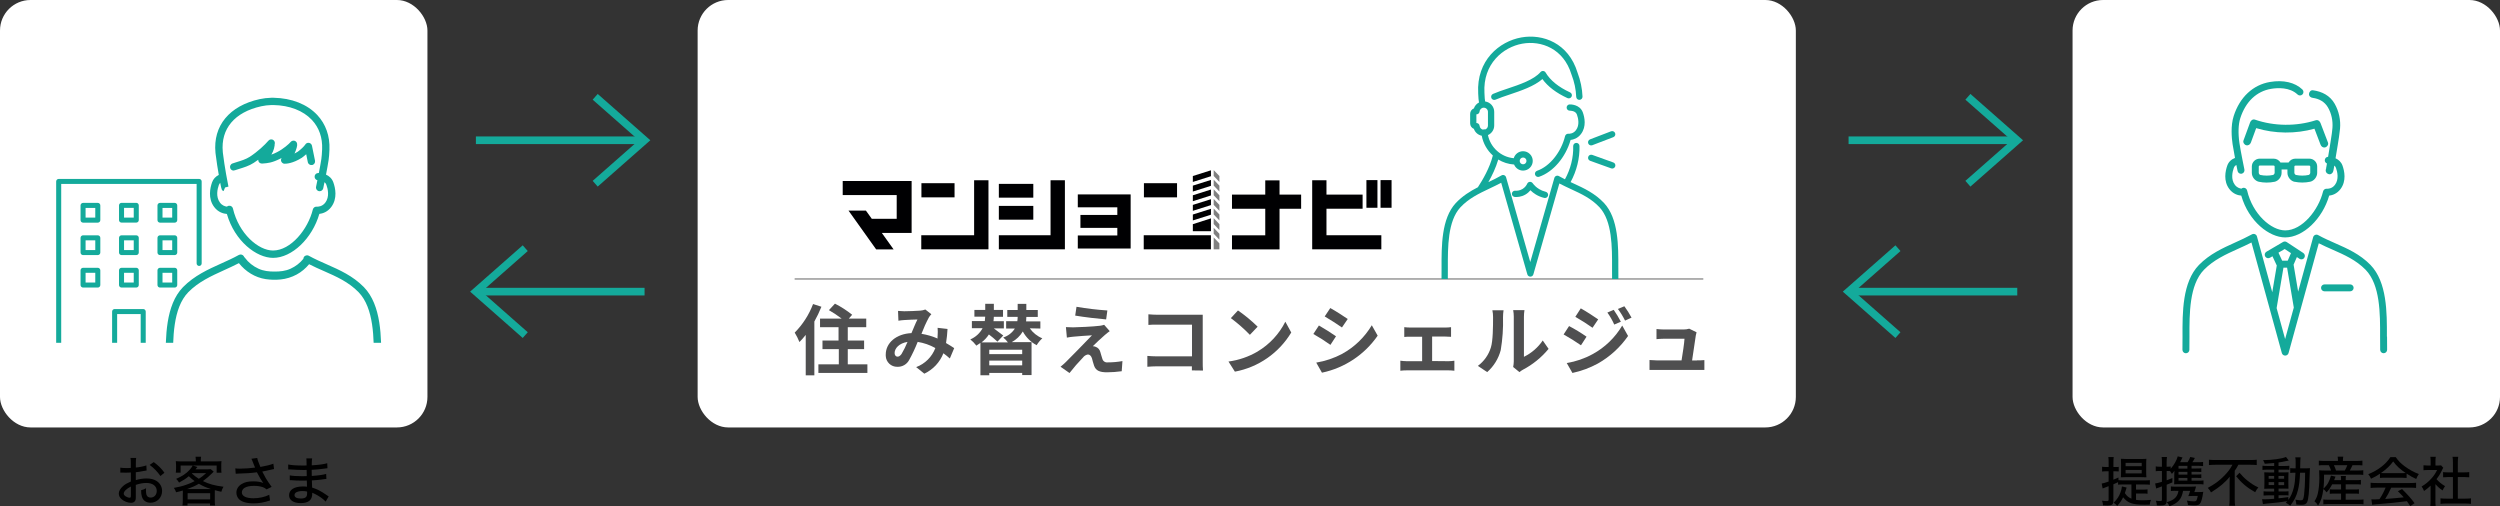 <?xml version="1.0" encoding="UTF-8"?><svg id="_レイヤー_1" xmlns="http://www.w3.org/2000/svg" xmlns:xlink="http://www.w3.org/1999/xlink" viewBox="0 0 655.18 132.67"><rect x="0" y="0" width="655.18" height="132.67" fill="#333333" stroke="none"/><defs><style>.cls-1,.cls-2,.cls-3{fill:none;}.cls-4{clip-path:url(#clippath);}.cls-5{fill:#000002;}.cls-6{fill:#fff;}.cls-7{fill:#14aa9b;}.cls-8{fill:gray;}.cls-9{fill:#4f4f50;}.cls-2{stroke:gray;stroke-width:.32px;}.cls-2,.cls-3{stroke-miterlimit:10;}.cls-10{clip-path:url(#clippath-1);}.cls-3{stroke:#14aa9b;stroke-width:2px;}</style><clipPath id="clippath"><rect class="cls-1" x="12.02" y="20.93" width="89.96" height="68.91"/></clipPath><clipPath id="clippath-1"><rect class="cls-1" x="374.78" y="9.07" width="52.53" height="64.04"/></clipPath></defs><rect class="cls-6" width="112.02" height="112.02" rx="8" ry="8"/><rect class="cls-6" x="543.16" width="112.02" height="112.02" rx="8" ry="8"/><rect class="cls-6" x="182.83" width="287.81" height="112.02" rx="8" ry="8"/><g id="_レイヤー_2"><g id="design"><path class="cls-9" d="m215.27,80.39c-.53,1.33-1.15,2.63-1.85,3.87v14.1h-2.26v-10.6c-.51.66-1.06,1.29-1.65,1.88-.34-.86-.76-1.68-1.24-2.47,2.11-2.13,3.75-4.69,4.81-7.49l2.19.71Zm12.05,15.1v2.25h-12.84v-2.25h5.35v-4h-4.28v-2.25h4.21v-3.49h-4.85v-2.25h5.67c-1.07-.81-2.18-1.55-3.34-2.22l1.58-1.7c1.6.81,3.11,1.79,4.51,2.91l-.88,1.01h4.57v2.25h-4.84v3.49h4.28v2.25h-4.28v4h5.14Z"/><path class="cls-9" d="m248.94,93.96c-.54-.49-1.11-.95-1.7-1.38-.92,2.36-2.71,4.27-5,5.35l-2.14-1.72c2.32-.86,4.15-2.68,5.03-5-1.44-.81-3.01-1.35-4.63-1.61-.65,1.64-1.4,3.25-2.26,4.79-.61,1.11-1.8,1.79-3.07,1.74-1.63.04-2.99-1.24-3.04-2.87v-.34c0-3.07,2.77-5.44,6.74-5.62.56-1.28,1.07-2.63,1.57-3.57-.78,0-2.47.09-3.37.14-.54.03-1.08.09-1.62.18l-.1-2.57c.54,0,1.07.09,1.63.09,1.12,0,3.21-.09,4.15-.16.47-.03.94-.13,1.38-.3l1.57,1.24c-.25.26-.47.54-.65.85-.74,1.38-1.38,2.81-1.94,4.28,1.46.24,2.88.65,4.23,1.24-.03-.22-.03-.45,0-.67.06-.71.06-1.43,0-2.14l2.6.3c-.06,1.24-.19,2.47-.39,3.69.82.46,1.54.94,2.14,1.33l-1.15,2.73Zm-11.1-4.36c-2.19.34-3.39,1.69-3.39,2.93,0,.56.33.94.74.94s.67-.18,1.07-.68c.6-1.03,1.13-2.09,1.58-3.19Z"/><path class="cls-9" d="m269.87,86.03c.82,1.17,1.96,2.09,3.29,2.63-.58.53-1.08,1.14-1.49,1.81-1.53-.82-2.79-2.07-3.62-3.6-.7,1.17-1.7,2.13-2.89,2.79h5.18v8.63h-2.45v-.56h-8.63v.62h-2.32v-8.48c-.33.25-.72.48-1.07.71-.45-.61-.99-1.16-1.58-1.63,1.37-.58,2.51-1.62,3.21-2.93h-2.8v-1.88h3.39c.05-.38.09-.76.1-1.15h-2.83v-1.77h2.84v-1.61h2.26v1.61h2.4v1.81h-2.41c0,.38-.04.77-.09,1.15h2.72v1.88h-2.63c.88.66,1.89,1.4,2.47,1.87l-1.52,1.61c-.71-.67-1.46-1.3-2.24-1.89-.51.8-1.17,1.5-1.93,2.08h6.91c-.35-.48-.77-.91-1.23-1.28,1.26-.4,2.34-1.23,3.05-2.35h-2.28v-1.93h2.93c.06-.35.08-.71.09-1.07v-.06h-2.72v-1.8h2.72v-1.61h2.27v1.61h3v1.81h-3v.1c0,.36-.02.72-.06,1.07h3.74v1.88l-2.77-.06Zm-1.98,5.62h-8.63v1.15h8.63v-1.15Zm0,4.1v-1.24h-8.63v1.24h8.63Z"/><path class="cls-9" d="m289.61,87.74c-.9.78-2.75,2.48-3.21,2.99.25,0,.5.06.74.16.61.22,1.06.72,1.22,1.35.18.54.35,1.31.54,1.8.16.62.77,1.02,1.4.93,1.3,0,2.59-.11,3.86-.34l-.19,2.66c-1.28.18-2.57.27-3.86.28-1.87,0-2.9-.41-3.37-1.7-.22-.59-.44-1.51-.58-2.01-.25-.71-.66-.96-1.07-.96-.51.1-.97.38-1.27.8-1.25,1.29-2.43,2.64-3.53,4.06l-2.35-1.65c.48-.38.94-.79,1.38-1.22,1.07-1.07,5.04-5.08,6.86-7.01-1.4.06-3.76.26-4.89.36-.57.05-1.13.13-1.69.24l-.25-2.75c.46,0,1.18.06,1.89.06.94,0,5.43-.2,7.06-.42.36-.05.72-.13,1.07-.25l1.46,1.67c-.42.29-.83.61-1.21.95Zm.6-6.37l-.32,2.34c-2.07-.17-5.76-.6-8.11-1l.34-2.31c2.67.46,5.36.78,8.06.96h.03Z"/><path class="cls-9" d="m312.36,97.07v-1.07h-9.1c-.78,0-1.92.06-2.57.12v-2.85c.7.06,1.59.12,2.49.12h9.21v-8.31h-8.96c-.82-.02-1.65,0-2.47.07v-2.78c.74.07,1.78.12,2.47.12h11.77v12.24c0,.71,0,1.77.07,2.38l-2.93-.04Z"/><path class="cls-9" d="m329.59,92.11c3.11-1.85,5.63-4.56,7.26-7.8l1.55,2.83c-3.23,5.37-8.61,9.11-14.77,10.26l-1.68-2.65c2.7-.36,5.3-1.26,7.64-2.63Zm0-6.5l-2.03,2.14c-1.54-1.59-3.21-3.05-4.99-4.38l1.87-2.01c1.83,1.27,3.55,2.69,5.15,4.25Z"/><path class="cls-9" d="m350.13,88.13l-1.46,2.25c-1.44-1.03-2.94-1.98-4.48-2.85l1.46-2.23c1.27.72,3.47,2.11,4.48,2.83Zm1.62,4.6c3.21-1.76,5.89-4.35,7.76-7.49l1.54,2.73c-3.44,4.98-8.67,8.46-14.6,9.7l-1.5-2.64c2.37-.39,4.67-1.17,6.8-2.29Zm1.46-9.14l-1.52,2.23c-1.12-.78-3.21-2.14-4.52-2.89l1.46-2.2c1.35.74,3.54,2.15,4.58,2.87Z"/><path class="cls-9" d="m379.63,94.66c.51-.01,1.02-.05,1.52-.13v2.63c-.5-.06-1.01-.1-1.52-.1h-11c-.55,0-1.09.03-1.64.1v-2.63c.54.07,1.09.12,1.64.13h4.07v-6.42h-3.11c-.53-.01-1.05.01-1.57.07v-2.57c.52.06,1.05.1,1.57.1h9.14c.52,0,1.04-.03,1.55-.1v2.53c-.5,0-1.07-.07-1.55-.07h-3.41v6.42l4.32.04Z"/><path class="cls-9" d="m387.32,95.88c1.61-1.2,2.8-2.88,3.39-4.79.56-1.73.58-5.52.58-7.95.01-.62-.05-1.23-.18-1.83h2.93c-.09.6-.14,1.2-.14,1.81.08,2.89-.12,5.78-.6,8.64-.59,2.23-1.82,4.23-3.55,5.76l-2.43-1.63Zm9.24.3c.1-.49.15-.99.16-1.49v-11.7c0-.58-.05-1.15-.16-1.72h2.96c-.09.58-.14,1.16-.14,1.74v10.5c1.99-.97,3.69-2.45,4.93-4.28l1.53,2.2c-1.87,2.26-4.17,4.12-6.76,5.48-.31.17-.61.38-.88.61l-1.65-1.35Z"/><path class="cls-9" d="m415.79,88.23l-1.46,2.26c-1.47-1.02-2.99-1.97-4.55-2.84l1.43-2.2c1.58.83,3.11,1.76,4.57,2.78Zm1.59,4.58c3.22-1.75,5.9-4.34,7.76-7.49l1.53,2.73c-2.06,2.97-4.76,5.44-7.91,7.22-2.09,1.14-4.34,1.97-6.67,2.47l-1.49-2.6c2.37-.39,4.67-1.17,6.77-2.33Zm1.46-9.11l-1.48,2.2c-1.07-.78-3.21-2.14-4.51-2.87l1.43-2.22c1.32.73,3.51,2.15,4.55,2.88Zm5.94.62l-1.73.74c-.49-1.11-1.09-2.16-1.8-3.15l1.66-.71c.69.99,1.32,2.04,1.87,3.11Zm2.79-1.07l-1.69.77c-.53-1.07-1.15-2.09-1.87-3.05l1.69-.71c.69.94,1.32,1.93,1.87,2.96v.02Z"/><path class="cls-9" d="m444.71,94.44c.65.01,1.31-.01,1.96-.07v2.58h-14.38v-2.6c.55,0,1.28.1,1.98.1h6.42c.28-1.7.72-4.56.77-5.68h-5.35c-.63,0-1.41.06-1.99.11v-2.65c.51.06,1.43.12,1.97.12h5.11c.51,0,1.01-.06,1.5-.21l1.92.94c-.08.28-.15.56-.2.85-.16,1.18-.67,4.63-.97,6.54h1.28Z"/></g></g><polygon class="cls-5" points="255.29 61.65 241.44 61.65 241.44 65.34 259.05 65.34 259.05 47.24 255.29 47.24 255.29 61.65"/><rect class="cls-5" x="241.48" y="48.01" width="8.68" height="3.71"/><rect class="cls-5" x="261.77" y="48.19" width="9.03" height="3.61"/><rect class="cls-5" x="261.77" y="53.96" width="9.03" height="3.61"/><polygon class="cls-5" points="275.32 61.65 261.77 61.65 261.77 65.34 279.08 65.34 279.08 47.24 275.32 47.24 275.32 61.65"/><polygon class="cls-5" points="282.46 54.33 292.82 54.33 292.82 56.33 283.15 56.33 283.15 59.72 292.82 59.72 292.82 61.71 282.46 61.71 282.46 65.13 296.31 65.13 296.31 50.95 282.46 50.95 282.46 54.33"/><rect class="cls-5" x="322.87" y="51" width="18.12" height="3.71"/><polygon class="cls-5" points="331.59 47.27 331.59 61.67 322.87 61.67 322.87 65.36 335.33 65.36 335.33 47.27 331.59 47.27"/><polygon class="cls-5" points="238.91 47.43 220.85 47.43 220.85 51.13 235 51.13 235 57.34 228.47 57.34 226.93 55.19 222.37 55.19 229.62 65.36 233.73 65.36 234.19 65.36 231.1 61.04 238.91 61.04 238.91 47.43"/><rect class="cls-5" x="299.79" y="48.01" width="8.68" height="3.71"/><rect class="cls-5" x="299.74" y="61.65" width="17.61" height="3.69"/><polygon class="cls-5" points="317.36 60.59 312.61 60.59 312.61 58.75 317.36 57.23 317.36 60.59"/><polygon class="cls-5" points="317.36 56.27 312.61 57.77 312.61 56.22 317.36 54.72 317.36 56.27"/><polygon class="cls-5" points="317.36 53.75 312.61 55.25 312.61 53.7 317.36 52.2 317.36 53.75"/><polygon class="cls-5" points="317.36 51.22 312.61 52.73 312.61 51.18 317.36 49.67 317.36 51.22"/><polygon class="cls-5" points="317.36 48.7 312.61 50.2 312.61 48.65 317.36 47.15 317.36 48.7"/><polygon class="cls-5" points="317.36 46.18 312.61 47.68 312.61 46.13 317.36 44.63 317.36 46.18"/><polygon class="cls-8" points="319.57 65.34 318.07 65.34 318.07 62.22 319.57 63.79 319.57 65.34"/><polygon class="cls-8" points="319.57 62.82 318.07 61.25 318.07 59.7 319.57 61.27 319.57 62.82"/><polygon class="cls-8" points="319.57 60.29 318.07 58.72 318.07 57.17 319.57 58.75 319.57 60.29"/><polygon class="cls-8" points="319.57 57.77 318.07 56.2 318.07 54.65 319.57 56.22 319.57 57.77"/><polygon class="cls-8" points="319.57 55.25 318.07 53.69 318.07 52.14 319.57 53.7 319.57 55.25"/><polygon class="cls-8" points="319.57 52.73 318.07 51.17 318.07 49.62 319.57 51.18 319.57 52.73"/><polygon class="cls-8" points="319.57 50.2 318.07 48.64 318.07 47.09 319.57 48.65 319.57 50.2"/><polygon class="cls-8" points="319.57 47.68 318.07 46.12 318.07 44.57 319.57 46.13 319.57 47.68"/><polygon class="cls-5" points="347.63 54.7 357.1 54.7 357.1 51 347.63 51 347.63 47.24 343.89 47.24 343.89 65.34 362.01 65.34 362.01 61.65 347.63 61.65 347.63 54.7"/><rect class="cls-5" x="358.1" y="47.2" width="2.89" height="7.25"/><rect class="cls-5" x="361.8" y="47.2" width="2.89" height="7.25"/><line class="cls-2" x1="208.25" y1="73.11" x2="446.39" y2="73.11"/><path d="m38.41,123.31c-.35.04-.42.06-.87.14-.83.17-1.29.24-1.95.31v2.06c.99-.29,1.92-.43,2.84-.43,1.06,0,1.93.22,2.61.66.92.6,1.44,1.55,1.44,2.62,0,1.75-1.32,3.08-3.05,3.08-1.12,0-1.92-.56-2.24-1.57-.15-.48-.21-.92-.21-1.71.6-.17.8-.24,1.3-.52-.03.27-.03.36-.03.55,0,.5.06.97.14,1.2.18.46.55.7,1.09.7.92,0,1.6-.73,1.6-1.74,0-1.27-1.06-2.09-2.72-2.09-.84,0-1.71.15-2.77.5v2.87c.01.56-.01.83-.07,1.08-.13.46-.57.76-1.16.76-.85,0-1.85-.38-2.52-.97-.46-.41-.71-.91-.71-1.47,0-.64.41-1.33,1.16-1.99.49-.42,1.09-.77,2-1.16v-2.37q-.11.01-.56.04c-.22.01-.43.01-.8.01-.22,0-.63-.01-.78-.01-.18-.01-.29-.01-.34-.01-.06,0-.15,0-.28.01v-1.3c.38.07.9.11,1.61.11.21,0,.36,0,.59-.01.36-.01.39-.01.55-.03v-1.11c0-.69-.01-1.08-.08-1.5h1.48c-.07.42-.08.71-.08,1.43v1.08c.85-.07,2.03-.31,2.76-.56l.06,1.33Zm-4.12,4.2c-1.2.62-1.86,1.29-1.86,1.85,0,.27.17.5.52.73.32.21.73.35,1.04.35.25,0,.31-.13.31-.64v-2.28Zm7.75-2.76c-.71-1.06-1.74-2.13-2.82-2.91l1.08-.74c1.25.94,2.02,1.7,2.79,2.79l-1.05.87Z"/><path d="m47.93,129.28c0-.31-.01-.46-.03-.73-.6.18-.9.27-1.75.46-.15-.46-.34-.83-.59-1.15,1.18-.2,2.28-.46,3.39-.87.66-.22,1.29-.5,2.06-.9-.53-.38-.95-.73-1.53-1.29-.85.7-1.32,1.01-2.55,1.67-.31-.49-.42-.63-.77-.97,1.57-.69,2.62-1.37,3.5-2.33.36-.39.64-.78.85-1.16l1.23.38q-.11.11-.25.29s-.04.07-.25.32h2.77c.55,0,.9-.01,1.2-.06l.79.66q-.13.13-.34.35c-.77.78-1.53,1.44-2.48,2.13,1.6.78,3.04,1.18,5.39,1.48-.29.49-.39.73-.56,1.32-.77-.17-1.01-.22-1.71-.42-.01.29-.01.48-.01.81v1.95c0,.55.01.85.07,1.25h-1.32v-.52h-5.9v.52h-1.32c.06-.41.08-.81.08-1.26v-1.95Zm3.38-8.63c0-.36-.01-.55-.07-.95h1.46c-.04.22-.08.62-.08.95v.27h3.81c.71,0,1.12-.01,1.62-.07-.04.31-.06.57-.06,1.01v1.02c0,.41.01.73.06,1.01h-1.27v-1.88h-9.44v1.86h-1.27c.04-.35.07-.6.07-1.02v-.99c0-.39-.03-.7-.06-1.01.48.06.92.07,1.56.07h3.68v-.27Zm3.98,7.52c-1.28-.41-2.03-.73-3.18-1.39-.95.56-1.7.9-3.08,1.39h6.26Zm-6.12,2.7h5.91v-1.62h-5.91v1.62Zm1.22-6.88s-.06.06-.1.1c.59.55,1.08.92,1.82,1.39.7-.45,1.06-.73,1.92-1.49h-3.64Z"/><path d="m61.67,122.75c.39.06.74.07,1.27.07,1.11,0,2.91-.13,3.91-.28-.06-.17-.07-.2-.27-.63-.13-.32-.32-.8-.5-1.27-.08-.2-.11-.25-.2-.41l1.53-.21c.07.46.34,1.2.83,2.35,1.46-.25,2.69-.56,3.4-.85l.18,1.4c-.34.06-.45.08-.92.2-1.01.22-1.04.24-2.17.46.46.9.78,1.5.95,1.78.42.69,1,1.55,1.51,2.24l-1.34.66c-.35-.31-.56-.45-.97-.59-.66-.22-1.39-.34-2.3-.34-1.11,0-1.92.17-2.51.53-.42.27-.69.71-.69,1.18,0,.98,1.11,1.54,3.07,1.54,1.46,0,3.03-.35,4.12-.92l.2,1.5c-1.6.53-2.9.76-4.27.76-1.88,0-3.25-.41-3.92-1.16-.41-.45-.63-1.04-.63-1.67,0-.9.5-1.71,1.39-2.25.8-.48,1.69-.69,3-.69,1.12,0,1.99.14,2.66.43l-.13-.18c-.42-.59-.83-1.25-1.3-2.18-.13-.25-.15-.29-.24-.45-1.36.2-3.11.32-4.97.35-.31.01-.36.01-.59.04l-.1-1.4Z"/><path d="m85.35,131.46c-.67-.73-1.71-1.47-2.86-2.02-.15-.08-.48-.22-.66-.31v.24c0,1.68-.98,2.48-3.03,2.48-1.89,0-3.04-.77-3.04-2.06,0-1.43,1.36-2.3,3.6-2.3.45,0,.83.01,1.09.06v-.2s-.01-.07-.01-.15-.01-.31-.01-.63c-.01-.14-.01-.35-.03-.63-.55,0-1.13.01-1.5.01-.87,0-1.4-.01-2.46-.1-.17-.01-.29-.01-.39-.01h-.11v-1.26c.63.14,1.89.22,3.26.22.31,0,.76-.01,1.19-.03l-.03-1.61c-.42.01-.64.01-.91.01-.8,0-2.4-.07-3.42-.14-.14-.01-.24-.01-.29-.01-.04,0-.11,0-.21.01v-1.3c.77.17,2.12.27,3.71.27.22,0,.69,0,1.11-.01q-.01-1.53-.06-1.86h1.51c-.07.35-.08.66-.1,1.82,1.99-.13,3.18-.28,4.06-.56l.06,1.32q-.28.01-1.04.13c-1.16.15-1.79.22-3.1.29q.01.49.03,1.6c1.68-.11,2.94-.28,3.77-.53l.06,1.32c-.31.01-.42.03-1.39.17-.57.08-1.58.17-2.42.21.04,1.08.06,1.71.07,1.88,1.36.43,2.37.95,3.85,2,.24.17.29.21.49.32l-.8,1.37Zm-6.15-2.77c-.76,0-1.43.18-1.77.48-.15.14-.25.36-.25.57,0,.59.6.91,1.68.91.73,0,1.21-.17,1.43-.5.14-.21.2-.46.2-.9,0-.08-.01-.43-.01-.43-.49-.1-.73-.13-1.27-.13Z"/><path d="m558.58,126.97h-2.38c-.5,0-.77.01-1.11.06v-.67q-.13.06-.32.15c-.28.13-.48.22-.91.41v4.34c0,.95-.35,1.22-1.58,1.22-.31,0-.62-.01-1.13-.04-.04-.49-.1-.78-.27-1.22.55.07.88.1,1.23.1.41,0,.5-.08.5-.41v-3.5c-.31.11-.83.32-1.57.6l-.24-1.29c.56-.1.8-.17,1.81-.52v-2.69h-.69c-.32,0-.63.01-1.02.07v-1.27c.37.06.64.08,1.05.08h.66v-1.18c0-.69-.01-1.02-.08-1.43h1.42c-.07.39-.08.73-.08,1.4v1.21h.52q.59-.01.64-.01s.07-.01.12-.03h.11s0,1.2,0,1.2c-.25-.03-.5-.04-.88-.04h-.52v2.21c.48-.2.67-.28,1.33-.59v.71c.31.04.67.06,1.12.06h5.83c.55,0,.91-.03,1.28-.07v1.21c-.41-.06-.76-.07-1.28-.07h-2.35v1.34h1.79c.57,0,.92-.01,1.23-.07v1.16c-.35-.06-.66-.07-1.23-.07h-1.79v1.67c.56.08.97.11,1.65.11.81,0,1.47-.03,2.27-.11-.2.5-.25.73-.32,1.26h-.78c-.49.01-.5.01-.57.01-3.17,0-4.41-.43-5.63-1.95-.42.87-.77,1.36-1.54,2.27-.35-.41-.57-.6-.95-.84.94-.9,1.44-1.67,1.83-2.79.21-.57.28-.88.35-1.48l1.23.29c-.01.06-.03.1-.04.13q-.06.17-.11.38c-.07.24-.25.8-.31.95.48.73.95,1.13,1.72,1.46v-3.73Zm-1.53-1.92c-.56,0-.83.01-1.22.04.01-.27.03-.73.04-1.4v-2.16c0-.52-.01-.94-.04-1.3.42.04.8.06,1.34.06h4.02c.58,0,.94-.01,1.33-.06-.04.29-.06.66-.06,1.19v2.33c0,.52,0,.63.06,1.34-.36-.03-.8-.04-1.37-.04h-4.1Zm.01-2.87h4.22v-.87h-4.22v.87Zm0,1.88h4.22v-.9h-4.22v.9Z"/><path d="m574.36,125.97h1.82c.66,0,1-.01,1.3-.07v1.06c-.38-.06-.76-.07-1.29-.07h-5.42c-.29,0-.53.01-.99.04.03-.36.03-.55.03-1.07v-1.32c0-.43,0-.55.04-1.18-.2.32-.36.53-.66.83-.2-.35-.27-.45-.48-.73-.25-.03-.38-.03-.67-.03h-.22v2.44q.46-.17,1.5-.59v1.15c-.67.28-.91.38-1.5.6v4.23c0,.97-.39,1.22-1.85,1.22-.21,0-.36,0-.71-.03-.03-.48-.1-.76-.27-1.22.43.06.79.08,1.13.08.38,0,.46-.07.46-.39v-3.45c-.95.32-1.32.46-1.51.55l-.27-1.32c.42-.04.83-.15,1.78-.43v-2.84h-.6c-.39,0-.7.01-1.02.06v-1.26c.35.06.64.08,1.05.08h.57v-1.13c0-.62-.01-.95-.08-1.42h1.41c-.07.45-.1.81-.1,1.4v1.15h.22c.39,0,.6-.01.84-.06v.59c.84-.9,1.61-2.26,1.85-3.24l1.25.28c-.28.62-.42.9-.62,1.25h1.96c.34-.5.5-.85.69-1.37l1.22.25c-.41.74-.49.88-.67,1.12h1.55c.62,0,.97-.01,1.27-.07v1.08c-.38-.04-.66-.06-1.15-.06h-1.88v.7h1.26c.69,0,.99-.01,1.3-.06v.97c-.31-.03-.66-.04-1.3-.04h-1.26v.71h1.26c.73,0,1.02-.01,1.3-.06v.97c-.32-.03-.63-.04-1.3-.04h-1.26v.71Zm-4.38,2.66c-.45,0-.69.01-1.05.06v-1.22c.36.06.64.07,1.13.07h4.27c.56,0,.85-.01,1.19-.04-.04.15-.07.22-.17.62-.07.24-.11.38-.27.83h1.26c.55,0,.83-.01,1.08-.06q-.01.11-.06.32s-.03.1-.04.24c-.11.84-.37,1.82-.57,2.24-.29.57-.7.77-1.67.77-.43,0-.92-.03-1.67-.11-.06-.46-.14-.78-.29-1.16.8.14,1.28.2,1.77.2s.66-.07.77-.32c.1-.22.21-.59.31-1.09h-1.51c-.41,0-.74.01-.97.04.18-.41.32-.81.48-1.37h-1.85c-.38,2.16-1.28,3.17-3.57,4.03-.2-.46-.36-.71-.7-1.08,1.95-.53,2.8-1.36,3.07-2.96h-.94Zm3.28-6.53h-2.33v.7h2.33v-.7Zm0,1.57h-2.33v.71h2.33v-.71Zm-2.33,1.58v.71h2.33v-.71h-2.33Z"/><path d="m580.67,121.8c-.56,0-1.28.03-1.77.08v-1.4c.55.06,1.05.08,1.72.08h9.09c.77,0,1.3-.03,1.72-.08v1.4c-.49-.06-1.12-.08-1.7-.08h-3.12c-.34.67-.49.91-.95,1.57v7.51c0,.63.03,1.12.1,1.65h-1.54c.06-.49.1-1.09.1-1.67v-4.52c0-.56,0-.88.03-1.42-.5.66-1.21,1.39-2.09,2.14-.76.63-1.54,1.19-2.82,1.99-.2-.42-.41-.71-.84-1.19,1.81-.97,3.1-1.92,4.38-3.25.95-.99,1.46-1.67,2.09-2.82h-4.41Zm6.25,2.1c.73.87,1.26,1.4,2.09,2.06,1.01.81,1.82,1.32,2.84,1.78-.34.39-.55.71-.83,1.26-2.12-1.19-3.64-2.48-4.99-4.19l.88-.91Z"/><path d="m595.99,121.34c-1.01.1-1.43.13-2.46.2-.11-.35-.2-.52-.45-.95,2.54-.03,5.04-.38,6.01-.84l.73.95q-.14.03-.71.14c-.91.2-1.32.27-1.97.36v.92h1.55c.64,0,.99-.01,1.28-.07v1.09c-.24-.04-.41-.06-1.05-.06h-1.78v.73h1.43c.59,0,.85-.01,1.19-.04-.03.28-.04.52-.04,1.23v1.78c.01.7.03,1.13.03,1.29-.41-.03-.62-.03-1.26-.03h-1.34v.76h1.32c.7,0,.98-.01,1.29-.06v1.11c-.27-.04-.46-.06-1.04-.06h-1.57v.8c.78-.07,1.28-.14,2.56-.32v.76c.64-.88,1.16-2.04,1.44-3.29.25-1.09.34-1.89.43-3.85h-.15c-.53,0-.83.01-1.22.06v-1.27c.29.04.59.06,1.09.06h.32c.01-.45.01-.77.01-1.22,0-1.05-.01-1.27-.1-1.67h1.39q-.08.36-.11,2.89h1.27c.57,0,.91-.01,1.29-.06-.04.43-.04.53-.1,2.58-.08,3.61-.27,5.55-.63,6.33-.24.52-.67.71-1.57.71-.29,0-.9-.04-1.26-.07-.03-.49-.1-.81-.25-1.29.69.13,1.01.17,1.32.17.48,0,.63-.08.74-.39.17-.45.31-1.6.39-3.21.06-1.15.07-1.55.1-3.61h-1.33c-.08,2.03-.25,3.39-.55,4.55-.41,1.6-.94,2.69-2.02,4.08-.27-.25-.76-.57-1.18-.77.2-.2.27-.27.41-.42-2.06.32-2.3.35-5.59.66-.35.03-.5.06-.8.11l-.22-1.29c.28.03.42.03.64.03.55,0,1.46-.04,2.52-.13v-.91h-1.47c-.43,0-.94.03-1.3.06v-1.12c.35.06.7.07,1.3.07h1.47v-.76h-1.26c-.59,0-.92.01-1.33.04.03-.32.04-.63.04-1.32v-1.74c0-.67-.01-.9-.04-1.26.38.03.76.04,1.35.04h1.25v-.73h-1.78c-.6,0-.9.01-1.29.07v-1.11c.38.06.73.07,1.29.07h1.78v-.78Zm-1.44,3.39v.74h1.44v-.74h-1.44Zm0,1.62v.78h1.44v-.78h-1.44Zm2.58-.88h1.48v-.74h-1.48v.74Zm0,1.67h1.48v-.78h-1.48v.78Z"/><path d="m611.2,126.92c-.49.94-.8,1.39-1.47,2.12-.31-.41-.5-.62-.84-.88-.27,2.06-.62,3.17-1.39,4.33-.32-.55-.5-.76-.95-1.11.5-.8.69-1.23.88-2.03.25-1.02.41-2.61.41-4.08,0-.77-.03-1.62-.06-2.03.53.06.94.07,1.6.07h1.53c-.14-.42-.41-1.08-.59-1.4h-1.22c-.69,0-.98.01-1.4.06v-1.25c.36.06.77.08,1.47.08h3.54v-.21c0-.31-.03-.59-.08-.91h1.47c-.06.31-.08.58-.08.91v.21h3.56c.73,0,1.15-.03,1.54-.08v1.25c-.42-.04-.8-.06-1.47-.06h-1.13c-.32.7-.43.92-.7,1.4h1.93c.77,0,1.21-.01,1.6-.07v1.22c-.46-.06-.84-.07-1.6-.07h-8.68c0,1.78-.03,2.59-.15,3.68.59-.57.9-.95,1.25-1.58.28-.52.55-1.21.71-1.85l1.19.27q-.14.36-.36.92h1.82v-.07c0-.49-.03-.76-.07-1.02h1.34c-.04.32-.06.57-.06,1.01v.08h2.63c.67,0,1.02-.01,1.36-.07v1.22c-.39-.04-.74-.06-1.37-.06h-2.62v1.36h2.19c.64,0,.95-.01,1.28-.06v1.19c-.39-.04-.69-.06-1.28-.06h-2.19v1.61h3.35c.57,0,.99-.03,1.32-.07v1.27c-.41-.06-.81-.08-1.34-.08h-7.86c-.49,0-.88.03-1.33.07v-1.26c.34.06.73.07,1.3.07h3.35v-1.61h-1.67c-.5,0-.88.01-1.29.06v-1.19c.34.04.64.06,1.29.06h1.67v-1.36h-2.31Zm3.31-3.61c.28-.49.45-.85.66-1.4h-3.52c.25.53.39.87.56,1.4h2.3Z"/><path d="m623.73,124.14c-.83.56-1.42.9-2.35,1.32-.2-.48-.42-.83-.73-1.18,2.61-1.06,4.59-2.59,5.81-4.48h1.39c.7,1.01,1.29,1.61,2.35,2.4,1.22.9,2.44,1.57,3.71,2.03-.32.45-.53.87-.69,1.3-.91-.42-1.51-.74-2.51-1.4v1.13c-.37-.04-.71-.06-1.23-.06h-4.61c-.39,0-.81.01-1.15.06v-1.12Zm-.84,3.66c-.71,0-1.18.03-1.62.08v-1.37c.45.06.95.08,1.62.08h8.68c.7,0,1.19-.03,1.62-.08v1.37c-.46-.06-.92-.08-1.62-.08h-4.9c-.53,1.2-.98,2.04-1.58,2.97q3.28-.25,4.86-.43c-.59-.66-.87-.95-1.53-1.6l1.08-.58c1.62,1.62,2.42,2.52,3.29,3.71l-1.11.77c-.45-.69-.62-.91-.9-1.29-2.33.31-4.99.57-7.07.73-1.13.08-1.68.14-2.03.21l-.21-1.43c.31.01.59.03.79.03.11,0,.32-.01.64-.03q.13,0,.69-.03c.69-1.05,1.16-1.96,1.61-3.04h-2.31Zm6.6-3.8c.41,0,.69-.01.98-.03-1.5-1.02-2.38-1.83-3.28-3.04-.83,1.13-1.75,2-3.21,3.04.31.03.49.03.91.03h4.59Z"/><path d="m638.25,131.17c0,.66.01,1.02.07,1.42h-1.41c.06-.42.08-.8.08-1.43v-3.88c-.6.57-.94.85-1.72,1.4-.14-.42-.38-.85-.63-1.18,1.02-.62,1.72-1.18,2.49-2.02.67-.73,1.09-1.34,1.57-2.3h-2.41c-.49,0-.78.01-1.16.06v-1.3c.38.04.66.06,1.11.06h.76v-1.23c0-.36-.03-.76-.08-1.06h1.43c-.06.31-.08.64-.08,1.09v1.2h.67c.43,0,.63-.01.81-.04l.57.63c-.13.18-.2.34-.31.56-.46.98-.84,1.61-1.47,2.42.7.78,1.26,1.25,2.24,1.83-.28.38-.46.69-.64,1.13-.8-.53-1.29-.97-1.88-1.65v4.29Zm5.87-.49h1.89c.71,0,1.16-.03,1.57-.08v1.46c-.46-.07-.98-.1-1.57-.1h-4.87c-.6,0-1.09.03-1.55.1v-1.46c.43.06.87.08,1.57.08h1.68v-5.66h-1.18c-.5,0-.95.03-1.39.07v-1.37c.38.06.77.08,1.39.08h1.18v-2.69c0-.53-.03-.87-.1-1.39h1.49c-.08.53-.1.83-.1,1.39v2.69h1.62c.63,0,1-.03,1.37-.08v1.37c-.43-.04-.87-.07-1.37-.07h-1.62v5.66Z"/><g class="cls-4"><path class="cls-7" d="m59.46,56.08c2.05,7.13,7.76,11.5,12.11,11.5,4.96,0,10.27-5.11,12.12-11.52.86-.1,2.14-.5,3.12-1.81,1.69-2.25,1.07-5.01.55-6.46-.37-1.04-1.12-1.67-1.92-2.03.26-1.32.52-2.75.68-3.81.1-.65.17-1.57.22-2.72.15-3.56-.96-6.7-3.2-9.1-2.65-2.82-6.71-4.42-11.42-4.51-.21,0-.42,0-.64,0-1.02.02-2.04.15-3.04.36-7.92,1.74-12.25,6.99-11.57,14.04.01.12.02.23.04.34.22,1.88.59,4.11.83,5.48-.85.42-1.45,1.08-1.76,1.94-.52,1.45-1.13,4.22.55,6.46,1.06,1.41,2.44,1.76,3.32,1.83Zm-2.07-7.65c.04-.1.11-.31.32-.52.36,1.96.44,1.99.89,2.17l.36-.89v-.05s.91-.24.91-.24c-.11-.42-1.05-5.38-1.45-8.77-.01-.1-.02-.2-.03-.3-.58-6.08,3.09-10.44,10.07-11.98.88-.19,1.77-.3,2.67-.32.19,0,.37,0,.56,0,4.19.08,7.76,1.46,10.05,3.9,1.89,2.01,2.81,4.67,2.68,7.7-.05,1.09-.12,1.94-.2,2.52-.15,1.01-.41,2.4-.66,3.69-.06,0-.13,0-.19,0-.53.02-.94.46-.92.99.01.44.32.8.73.9-.2,1-.35,1.7-.35,1.72-.11.52.22,1.03.74,1.14.07.01.13.02.2.02.44,0,.84-.31.94-.76.01-.07.15-.71.33-1.61.21.16.4.39.5.69.39,1.09.87,3.14-.28,4.66-.81,1.08-1.95,1.09-2.27,1.07-.47-.04-.89.28-1,.73-1.27,5.19-5.77,10.76-10.44,10.76-3.84,0-8.97-4.42-10.5-11-.11-.49-.58-.81-1.08-.73-.19.03-.36.11-.5.23-.49-.06-1.24-.28-1.82-1.06-1.15-1.53-.67-3.58-.28-4.66Z"/><path class="cls-7" d="m61.24,44.68c.11,0,.22-.02.33-.06.31-.12.7-.23,1.12-.36,1.14-.35,2.57-.78,3.79-1.57.41-.26.8-.54,1.19-.82,0,.13.02.27.07.4.16.39.55.62.96.59h.12c1.42-.11,2.45-.19,4.6-1.26.13-.06.26-.13.39-.2-.1.15-.17.33-.17.53-.01.53.41.97.94.98h0c.46.01,2.14-.07,4.49-1.54.02-.01.03-.02.05-.03.35-.25.75-.58,1.13-.92.14.69.28,1.38.42,2.07.1.52.61.86,1.13.76.52-.1.86-.61.76-1.13-.2-.99-.4-1.98-.6-2.95l-.2-.98c-.08-.38-.39-.68-.77-.75-.39-.07-.78.1-.98.44-.29.46-1.18,1.32-1.97,1.88-.29.18-.58.34-.85.48.26-.55.44-1.1.57-1.56.04-.16.09-.33.11-.52,0-.04,0-.14,0-.25h0c.03-.33-.1-.65-.37-.86-.42-.32-1.02-.24-1.35.18,0,0,0,0,0,0-.33.43-1.95,1.86-3.57,2.66-.58.29-1.04.49-1.46.63.31-.51.53-1.03.68-1.56.07-.27.13-.55.17-.82,0-.06.01-.16.01-.27,0-.02,0-.04,0-.06.13-.36.03-.79-.28-1.05-.4-.35-1.01-.3-1.35.11-.94,1.1-2.79,2.86-4.9,4.23-1,.64-2.22,1.02-3.31,1.35-.44.13-.86.26-1.23.4-.5.18-.75.74-.57,1.23.14.39.51.63.9.63Z"/><path class="cls-7" d="m99.92,95.08c.03-6.71.06-15.06-4.55-19.83-2.92-2.97-6.37-4.49-9.7-5.96-1.57-.69-3.18-1.4-4.74-2.26-.46-.26-1.05-.09-1.31.38-.07.13-.11.27-.11.41-.89,1.12-2.06,2.01-3.36,2.6-1.36.62-2.73.75-4.2.75s-2.84-.13-4.2-.75c-1.4-.64-2.65-1.62-3.57-2.87-.06-.08-.12-.14-.19-.21-.02-.05-.04-.1-.07-.15-.26-.46-.84-.63-1.31-.38-1.51.84-3.11,1.56-4.65,2.25-3.46,1.56-7.03,3.18-10,6.19-4.6,4.76-4.57,13.11-4.55,19.82,0,1.27,0,2.47-.02,3.59-.01.53.41.97.94.98h.02c.52,0,.95-.42.96-.94.03-1.14.02-2.36.02-3.64-.02-6.36-.05-14.28,4-18.47,2.71-2.75,5.97-4.22,9.41-5.79,1.27-.58,2.58-1.17,3.87-1.84,1.74,2.2,4.23,3.77,7.03,4.19,1.25.19,2.63.22,3.89.09,1.49-.15,2.91-.59,4.23-1.3,1.26-.68,2.34-1.61,3.25-2.7,1.29.66,2.59,1.24,3.86,1.79,3.31,1.46,6.45,2.84,9.1,5.54,4.06,4.2,4.03,12.12,4.01,18.48,0,1.29,0,2.5.02,3.64.01.52.44.94.96.94h.02c.53-.01.95-.45.94-.98-.03-1.12-.02-2.32-.02-3.59Z"/><path class="cls-7" d="m52.18,46.89H15.38c-.36,0-.66.3-.66.66v45.42c0,.36.3.66.66.66s.66-.3.66-.66v-44.76h35.49v20.83c0,.36.3.66.66.66s.66-.3.66-.66v-21.49c0-.36-.3-.66-.66-.66Z"/><path class="cls-7" d="m37.53,80.99h-7.49c-.36,0-.66.3-.66.66v11.32c0,.36.3.66.66.66s.66-.3.66-.66v-10.66h6.17v10.66c0,.36.3.66.66.66s.66-.3.66-.66v-11.32c0-.36-.3-.66-.66-.66Z"/><path class="cls-7" d="m25.63,53.17h-3.86c-.36,0-.66.3-.66.66v3.86c0,.36.3.66.66.66h3.86c.36,0,.66-.3.66-.66v-3.86c0-.36-.3-.66-.66-.66Zm-.66,3.86h-2.54v-2.54h2.54v2.54Z"/><path class="cls-7" d="m31.85,58.34h3.86c.36,0,.66-.3.66-.66v-3.86c0-.36-.3-.66-.66-.66h-3.86c-.36,0-.66.3-.66.66v3.86c0,.36.3.66.66.66Zm.66-3.86h2.54v2.54h-2.54v-2.54Z"/><path class="cls-7" d="m45.79,53.17h-3.86c-.36,0-.66.3-.66.66v3.86c0,.36.3.66.66.66h3.86c.36,0,.66-.3.66-.66v-3.86c0-.36-.3-.66-.66-.66Zm-.66,3.86h-2.54v-2.54h2.54v2.54Z"/><path class="cls-7" d="m25.63,61.67h-3.86c-.36,0-.66.3-.66.66v3.86c0,.36.3.66.66.66h3.86c.36,0,.66-.3.66-.66v-3.86c0-.36-.3-.66-.66-.66Zm-.66,3.86h-2.54v-2.54h2.54v2.54Z"/><path class="cls-7" d="m31.19,66.19c0,.36.3.66.66.66h3.86c.36,0,.66-.3.66-.66v-3.86c0-.36-.3-.66-.66-.66h-3.86c-.36,0-.66.3-.66.66v3.86Zm1.32-3.2h2.54v2.54h-2.54v-2.54Z"/><path class="cls-7" d="m45.79,61.67h-3.86c-.36,0-.66.3-.66.66v3.86c0,.36.3.66.66.66h3.86c.36,0,.66-.3.66-.66v-3.86c0-.36-.3-.66-.66-.66Zm-.66,3.86h-2.54v-2.54h2.54v2.54Z"/><path class="cls-7" d="m25.63,70.18h-3.86c-.36,0-.66.3-.66.66v3.86c0,.36.3.66.66.66h3.86c.36,0,.66-.3.66-.66v-3.86c0-.36-.3-.66-.66-.66Zm-.66,3.86h-2.54v-2.54h2.54v2.54Z"/><path class="cls-7" d="m31.19,74.7c0,.36.3.66.66.66h3.86c.36,0,.66-.3.66-.66v-3.86c0-.36-.3-.66-.66-.66h-3.86c-.36,0-.66.3-.66.66v3.86Zm1.32-3.2h2.54v2.54h-2.54v-2.54Z"/><path class="cls-7" d="m45.79,70.18h-3.86c-.36,0-.66.3-.66.66v3.86c0,.36.3.66.66.66h3.86c.36,0,.66-.3.66-.66v-3.86c0-.36-.3-.66-.66-.66Zm-.66,3.86h-2.54v-2.54h2.54v2.54Z"/></g><line class="cls-3" x1="124.72" y1="36.76" x2="168.92" y2="36.76"/><polyline class="cls-3" points="155.98 48.15 168.92 36.76 155.98 25.37"/><line class="cls-3" x1="168.92" y1="76.43" x2="124.72" y2="76.43"/><polyline class="cls-3" points="137.65 65.04 124.72 76.43 137.65 87.82"/><line class="cls-3" x1="484.46" y1="36.76" x2="528.67" y2="36.76"/><polyline class="cls-3" points="515.73 48.15 528.67 36.76 515.73 25.37"/><line class="cls-3" x1="528.67" y1="76.43" x2="484.46" y2="76.43"/><polyline class="cls-3" points="497.4 65.04 484.46 76.43 497.4 87.82"/><path class="cls-7" d="m587.38,51.29c1.95,6.78,7.37,10.93,11.51,10.93,4.71,0,9.76-4.85,11.52-10.95.82-.1,2.03-.47,2.97-1.72,1.61-2.13,1.02-4.76.53-6.14-.36-1-1.07-1.59-1.83-1.93.19-1.12.38-2.24.56-3.37.23-1.46.48-2.93.62-4.4.2-2.24-.29-4.54-1.39-6.49-1.23-2.18-3.34-3.25-5.75-3.57-.54-.07-1,.51-1,1,0,.6.46.93,1,1,1.66.22,3.11,1.02,3.96,2.48.95,1.63,1.33,3.52,1.19,5.39-.02.31-.06.62-.1.93-.01.11-.03.22-.04.33,0,.03-.01.08-.01.1-.01.1-.03.19-.04.29-.1.7-.21,1.41-.32,2.11-.2,1.27-.41,2.54-.63,3.81-.5.02-.88.44-.87.94.01.37.24.68.57.81-.04.25-.09.5-.13.75-.03.18-.07.36-.1.54-.03.15-.15.47.04.02.02-.02.04-.04.06-.06-.22.31-.28.71-.06,1.08.26.44.93.67,1.37.36.43-.3.48-.66.57-1.12.06-.34.12-.68.18-1.02.19.15.34.35.44.62.37,1.03.82,2.98-.27,4.43-.77,1.03-1.85,1.04-2.16,1.02-.44-.03-.84.26-.95.69-1.21,4.94-5.48,10.23-9.93,10.23-3.65,0-8.53-4.2-9.98-10.46-.11-.46-.55-.77-1.02-.7-.18.03-.35.11-.47.22-.47-.06-1.18-.27-1.73-1.01-1.09-1.45-.64-3.4-.27-4.43.05-.14.18-.5.67-.77.18.88.31,1.51.32,1.58.09.43.47.73.89.73.06,0,.12,0,.19-.02.49-.1.81-.59.71-1.08,0-.05-.95-4.56-1.3-6.92-.38-2.55-.3-4.94.22-6.55,1.39-4.32,4.26-7.05,8.09-7.69,1.7-.28,4.85-.47,6.92,1.49.36.35.94.33,1.29-.03.35-.36.33-.94-.03-1.29-1.96-1.86-4.97-2.56-8.48-1.97-4.47.75-7.94,4-9.52,8.93-.82,2.56-.54,5.72-.29,7.38.15,1,.39,2.35.63,3.6-.99.38-1.69,1.06-2.02,2-.49,1.38-1.08,4.01.53,6.14,1.01,1.34,2.32,1.67,3.16,1.74Z"/><path class="cls-7" d="m625.54,88.22c.02-6.37.05-14.29-4.32-18.81-2.77-2.82-6.04-4.26-9.2-5.65-1.49-.66-3.02-1.33-4.5-2.15-.24-.14-.54-.15-.79-.04-.26.11-.45.33-.52.6l-3.93,14.26-1.18-6.99s-.01-.04-.02-.06l.87-2.01.68.45c.15.1.33.15.5.15.3,0,.59-.14.76-.41.28-.42.16-.99-.26-1.26l-4.34-2.86c-.29-.19-.66-.2-.96-.03l-4.36,2.56c-.43.25-.58.81-.32,1.25.25.43.81.58,1.25.32l.65-.38,1.13,2.42-1.18,7-4.01-14.61c-.07-.27-.27-.49-.52-.6-.26-.11-.55-.09-.79.04-1.44.79-2.95,1.48-4.41,2.14-3.28,1.48-6.67,3.02-9.48,5.88-4.37,4.52-4.34,12.44-4.31,18.81,0,1.21,0,2.35-.02,3.41-.01.5.39.92.89.93.5,0,.92-.39.93-.89.03-1.09.02-2.24.02-3.46-.02-6.04-.05-13.55,3.8-17.53,2.57-2.61,5.66-4.01,8.93-5.49,1.16-.52,2.35-1.06,3.52-1.66l7.96,28.97c.11.4.47.67.88.67h0c.41,0,.77-.27.88-.67l7.92-28.77c1.22.62,2.44,1.16,3.63,1.68,3.14,1.39,6.11,2.7,8.64,5.26,3.85,3.98,3.82,11.5,3.8,17.53,0,1.22,0,2.37.02,3.46.01.5.42.89.91.89h.02c.5-.01.9-.43.89-.93-.02-1.06-.02-2.2-.02-3.41Zm-26.78-22.96l1.64,1.08-.85,1.97h-1.46l-.97-2.09,1.64-.96Zm.1,23.57l-2.22-8.09,1.79-10.6h.95l1.76,10.46-2.27,8.24Z"/><path class="cls-7" d="m609.4,38.61c.48-.13.9-.73.7-1.24-.66-1.72-1.31-3.43-1.97-5.15-.19-.49-.68-.88-1.24-.7-5.11,1.63-10.87,1.58-15.95-.17-.54-.19-1.06.22-1.24.7-.58,1.59-1.17,3.18-1.75,4.77-.19.51.21,1.1.7,1.24.56.15,1.05-.19,1.24-.7.46-1.26.93-2.52,1.39-3.78,4.89,1.49,10.36,1.53,15.27.15.53,1.4,1.07,2.79,1.6,4.19.19.51.68.86,1.24.7Z"/><path class="cls-7" d="m615.91,74.53h-6.72c-.5,0-.91.41-.91.91s.41.91.91.91h6.72c.5,0,.91-.41.91-.91s-.41-.91-.91-.91Z"/><path class="cls-7" d="m601.32,47.63c.68.14,1.36.21,2.05.21s1.37-.07,2.05-.21c0,0,0,0,.01,0,1.01-.22,1.84-1.27,1.84-2.34v-1.66c0-1.12-.91-2.04-2.05-2.05h-3.71c-.74.01-1.38.42-1.74,1.01h-2.01s-.07,0-.11.01c-.36-.6-1-1.01-1.76-1.02h-3.71c-1.13.02-2.04.94-2.04,2.05v1.67c0,1.08.81,2.11,1.85,2.34.68.14,1.36.21,2.05.21s1.37-.07,2.05-.21c0,0,0,0,.01,0,1.01-.22,1.84-1.27,1.84-2.34v-.88h1.53v.89c0,1.07.83,2.11,1.85,2.34Zm-.03-4c0-.12.11-.22.23-.23h3.69c.13,0,.24.11.24.23v1.66c0,.21-.22.51-.41.56-1.11.23-2.24.23-3.34,0-.19-.04-.41-.34-.41-.56v-1.67Zm-5.17,1.66c0,.21-.22.51-.41.56-1.11.23-2.24.23-3.34,0-.19-.04-.41-.34-.41-.56v-1.67c0-.12.11-.22.23-.23h3.69c.13,0,.24.11.24.23v1.66Z"/><g class="cls-10"><path class="cls-7" d="m417,38.11c.1,0,.2-.02.29-.05l5.51-2.11c.43-.16.64-.64.48-1.06-.16-.43-.64-.64-1.06-.48l-5.51,2.11c-.43.16-.64.64-.48,1.06.13.33.44.53.77.53Z"/><path class="cls-7" d="m422.79,42.57l-5.51-1.98c-.43-.15-.9.07-1.05.5-.15.43.07.9.5,1.05l5.51,1.98c.09.03.19.05.28.05.34,0,.65-.21.78-.55.15-.43-.07-.9-.5-1.05Z"/><path class="cls-7" d="m424.12,70.23c.02-5.76.05-12.92-3.73-17.01-2.4-2.55-5.22-3.86-7.96-5.12-.27-.13-.54-.25-.82-.38,1.6-2.93,2.42-6.26,2.33-9.47-.01-.45-.38-.82-.85-.8-.46.01-.81.39-.8.85.09,2.94-.68,6.01-2.16,8.69-.53-.27-1.06-.54-1.58-.84-.22-.13-.49-.14-.72-.05-.24.1-.41.29-.48.54l-6.31,22.04-6.34-22.22c-.07-.24-.25-.44-.48-.54-.24-.09-.5-.08-.72.05-1.12.65-2.29,1.21-3.44,1.76.94-1.65,1.96-3.75,2.59-5.92,1.23.75,2.65,1.21,4.15,1.31.38.93,1.29,1.59,2.35,1.59,1.4,0,2.54-1.14,2.54-2.54s-1.14-2.54-2.54-2.54c-1.15,0-2.13.77-2.44,1.83-3.34-.3-6.1-2.8-6.76-6.06.96-.43,1.64-1.39,1.64-2.51v-3.58c0-1.39-1.04-2.54-2.38-2.72-.1-.54-.12-1.05-.15-1.66-.01-.19-.02-.39-.03-.59-.43-7.57,4.86-12,9.95-12.9,4.91-.87,10.78,1.28,12.85,8.06,0,.02.01.04.02.05.75,1.95,1.15,3.86,1.23,5.83.02.46.4.82.86.79.46-.02.81-.4.79-.86-.09-2.14-.52-4.21-1.32-6.32-2.36-7.72-9.09-10.18-14.71-9.18-5.79,1.03-11.8,6.04-11.31,14.63.01.2.02.39.03.57.03.62.06,1.21.18,1.85-.63.32-1.11.87-1.34,1.55-.57.22-.98.78-.98,1.43v2.5c0,.65.41,1.21.98,1.43.31.92,1.1,1.61,2.06,1.8.38,2.04,1.43,3.84,2.91,5.18-.81,3.28-2.75,6.53-3.84,8.19-.03.04-.04.08-.06.12-2.05,1.05-4.06,2.3-5.82,4.16-3.77,4.08-3.74,11.25-3.72,17,0,1.09,0,2.13-.01,3.09,0,.46.35.83.81.84h.02c.45,0,.81-.36.82-.81.02-.98.02-2.02.01-3.13-.02-5.47-.04-12.27,3.28-15.87,2.21-2.36,4.88-3.62,7.7-4.96.99-.47,2-.95,3-1.48l6.85,24c.1.35.42.6.79.6h0c.37,0,.69-.24.79-.6l6.81-23.82c1.04.55,2.08,1.03,3.09,1.5,2.71,1.25,5.27,2.44,7.44,4.75,3.33,3.61,3.3,10.41,3.28,15.88,0,1.1,0,2.15.01,3.13,0,.45.38.81.82.81h.02c.46-.01.82-.39.81-.84-.02-.96-.02-1.99-.01-3.08Zm-36.36-37.24c-.04-.43-.39-.75-.82-.75h-.02v-2.27h.02c.43,0,.78-.33.82-.75.05-.56.53-1,1.09-1,.6,0,1.1.49,1.1,1.1v3.58c0,.47-.29.86-.7,1.02-.1-.03-.2-.04-.3-.03-.1,0-.2.04-.29.09-.47-.09-.85-.49-.89-.98Zm11.4,8.29c.49,0,.89.4.89.89s-.4.89-.89.89-.89-.4-.89-.89.4-.89.89-.89Z"/><path class="cls-7" d="m411.36,27.36c-.45.02-.8.4-.79.85.01.45.38.8.83.8,0,0,.01,0,.02,0,.06,0,1.48-.03,1.85,1.02.34.95.76,2.75-.25,4.08-.71.95-1.71.96-2,.94-.39-.03-.76.24-.86.63-1.03,4.22-4.05,7.96-7.34,9.08-.43.15-.66.62-.51,1.05.12.34.44.56.78.56.09,0,.18-.01.27-.04,3.69-1.26,6.94-5.1,8.25-9.65.75-.09,1.87-.43,2.73-1.57,1.47-1.96.93-4.37.48-5.63-.78-2.19-3.36-2.12-3.46-2.11Z"/><path class="cls-7" d="m403.35,49.55c-.66-.41-1.24-.93-1.7-1.56-.17-.23-.46-.36-.75-.33-.29.03-.54.21-.66.48-.15.34-.52.97-1.27,1.41-.75.44-1.49.46-1.86.43-.46-.04-.85.3-.89.75-.04.45.3.85.75.89.57.05,1.69.02,2.83-.65.55-.33.97-.72,1.28-1.11.42.42.89.79,1.4,1.1.69.42,1.44.73,2.23.91.06.01.13.02.19.02.37,0,.71-.26.8-.64.1-.44-.17-.89-.61-.99-.62-.15-1.21-.39-1.75-.72Z"/><path class="cls-7" d="m410.79,25.71c.41.19.9,0,1.09-.41.19-.41,0-.9-.41-1.09-3.03-1.39-5.18-3.14-6.41-5.2-.13-.23-.37-.38-.63-.4-.26-.03-.52.08-.7.28-1.78,2.03-5.44,3.26-8.67,4.34-1.38.46-2.69.9-3.78,1.38-.42.18-.61.67-.43,1.09.14.31.44.49.76.49.11,0,.22-.02.33-.07,1.03-.45,2.3-.88,3.65-1.33,3.05-1.03,6.46-2.17,8.63-4.07,1.44,1.98,3.65,3.65,6.56,4.99Z"/></g></svg>